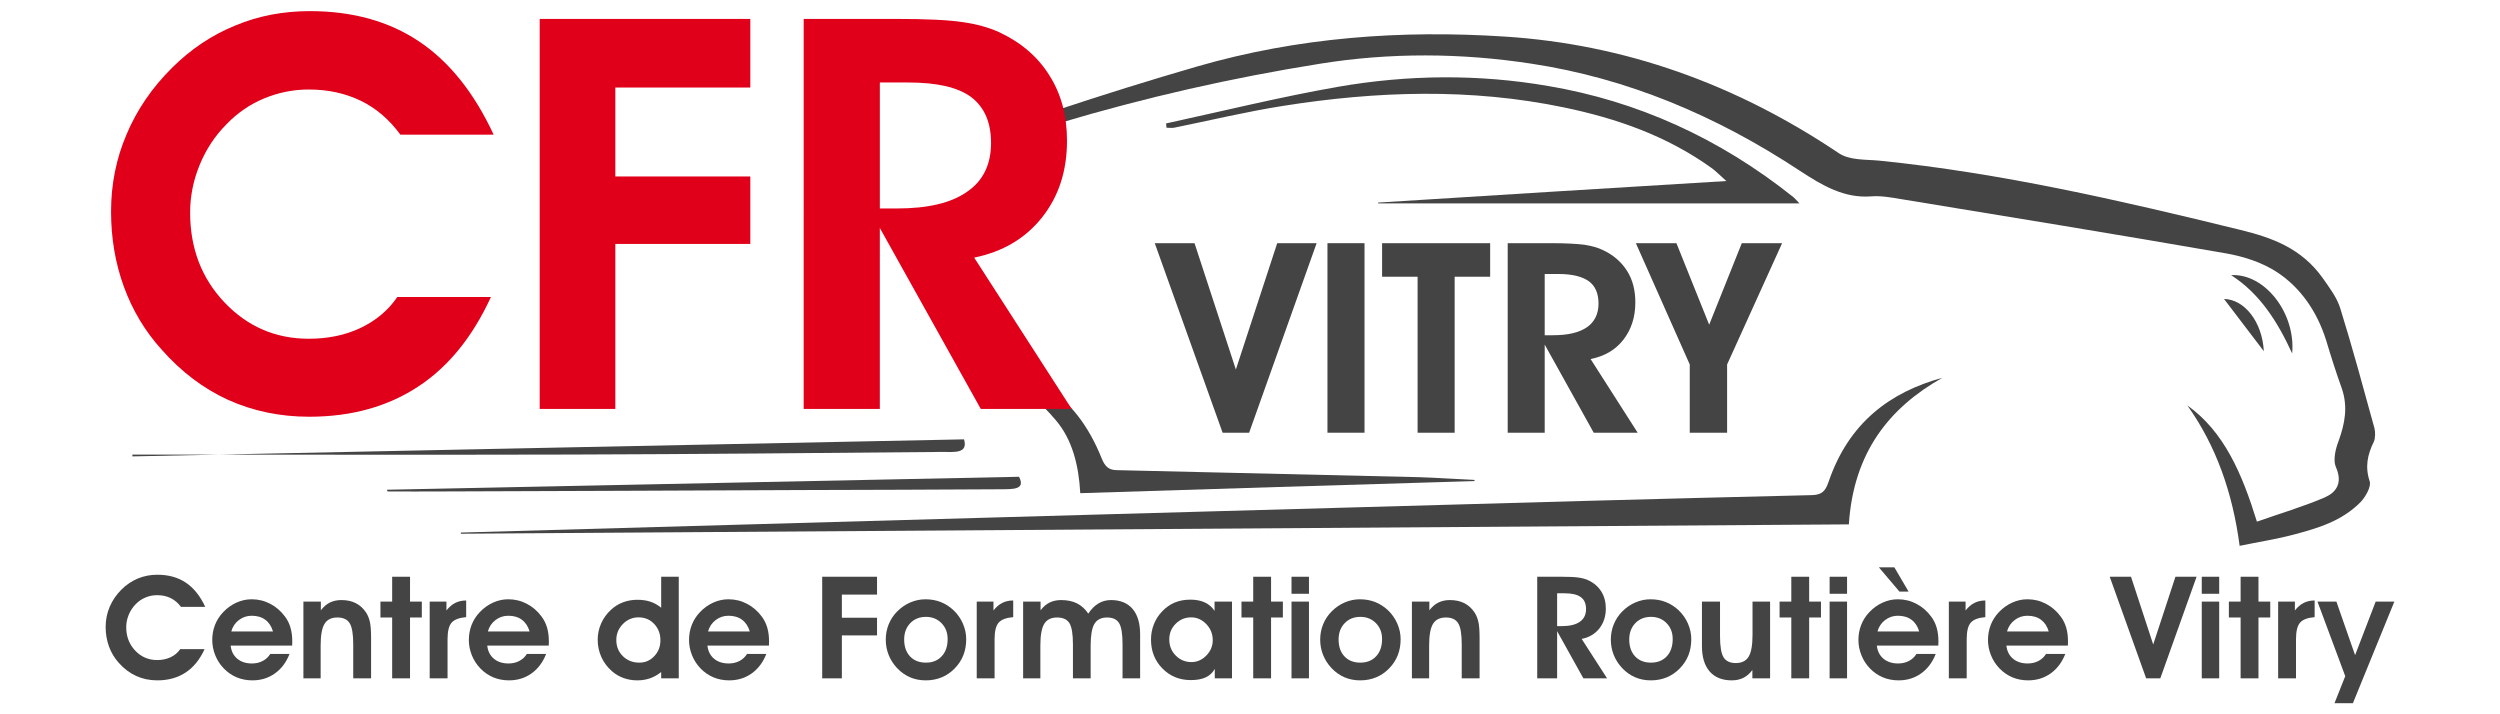 <?xml version="1.0" encoding="utf-8"?>
<!-- Generator: Adobe Illustrator 16.0.0, SVG Export Plug-In . SVG Version: 6.00 Build 0)  -->
<!DOCTYPE svg PUBLIC "-//W3C//DTD SVG 1.1//EN" "http://www.w3.org/Graphics/SVG/1.1/DTD/svg11.dtd">
<svg version="1.1" id="Calque_1" xmlns="http://www.w3.org/2000/svg" xmlns:xlink="http://www.w3.org/1999/xlink" x="0px" y="0px"
	 width="350px" height="100px" viewBox="0 0 350 100" enable-background="new 0 0 350 100" xml:space="preserve">
<g>
	<g>
		<g>
			<path fill="#444444" d="M28.736,84.965h-3.398c-0.404-0.547-0.884-0.957-1.441-1.229c-0.557-0.275-1.19-0.412-1.899-0.412
				c-0.573,0-1.117,0.108-1.631,0.324c-0.515,0.214-0.971,0.526-1.368,0.937c-0.423,0.429-0.751,0.927-0.981,1.489
				c-0.231,0.563-0.347,1.141-0.347,1.733c0,1.303,0.418,2.394,1.255,3.276c0.836,0.884,1.86,1.324,3.072,1.324
				c0.697,0,1.323-0.13,1.88-0.39c0.557-0.261,1.007-0.639,1.353-1.135h3.409c-0.664,1.452-1.55,2.545-2.657,3.273
				s-2.429,1.095-3.965,1.095c-1.068,0-2.053-0.206-2.955-0.616c-0.902-0.41-1.711-1.021-2.427-1.827
				c-0.605-0.67-1.065-1.435-1.377-2.291c-0.313-0.855-0.469-1.771-0.469-2.748c0-0.989,0.189-1.93,0.566-2.818
				s0.931-1.697,1.66-2.426c0.69-0.68,1.457-1.19,2.301-1.54c0.843-0.349,1.75-0.522,2.72-0.522c1.556,0,2.886,0.372,3.99,1.114
				C27.129,82.318,28.033,83.447,28.736,84.965z"/>
			<path fill="#444444" d="M32.292,90.386c0.084,0.774,0.392,1.387,0.922,1.831c0.531,0.446,1.216,0.669,2.057,0.669
				c0.56,0,1.063-0.116,1.509-0.351c0.446-0.235,0.8-0.563,1.06-0.986h2.696c-0.455,1.171-1.138,2.081-2.046,2.729
				s-1.958,0.973-3.149,0.973c-0.801,0-1.539-0.144-2.212-0.426c-0.674-0.284-1.278-0.701-1.812-1.255
				c-0.508-0.528-0.902-1.139-1.182-1.831c-0.28-0.694-0.42-1.405-0.42-2.134c0-0.75,0.128-1.455,0.386-2.115
				c0.257-0.662,0.637-1.255,1.138-1.783c0.547-0.58,1.166-1.024,1.855-1.337c0.69-0.313,1.403-0.471,2.14-0.471
				c0.932,0,1.8,0.213,2.607,0.637c0.808,0.423,1.495,1.019,2.062,1.787c0.345,0.461,0.6,0.98,0.767,1.553
				c0.166,0.571,0.249,1.229,0.249,1.974c0,0.057-0.004,0.146-0.01,0.267c-0.006,0.122-0.01,0.21-0.01,0.27H32.292z M38.22,88.404
				c-0.214-0.718-0.575-1.263-1.079-1.637c-0.504-0.376-1.142-0.563-1.91-0.563c-0.664,0-1.26,0.202-1.787,0.606
				c-0.528,0.402-0.883,0.935-1.065,1.593H38.22z"/>
			<path fill="#444444" d="M44.92,84.224v1.221c0.365-0.488,0.783-0.851,1.255-1.086c0.473-0.232,1.011-0.351,1.617-0.351
				c0.775,0,1.451,0.146,2.027,0.438c0.576,0.294,1.056,0.734,1.44,1.32c0.248,0.391,0.424,0.835,0.532,1.333
				c0.108,0.497,0.161,1.226,0.161,2.182v5.686h-2.5V90.21c0-1.439-0.166-2.426-0.499-2.96c-0.332-0.534-0.904-0.801-1.719-0.801
				c-0.834,0-1.433,0.295-1.797,0.885c-0.365,0.589-0.547,1.6-0.547,3.032v4.601h-2.413V84.224H44.92z"/>
			<path fill="#444444" d="M54.903,94.967v-8.518h-1.641v-2.226h1.641v-3.479h2.5v3.479h1.651v2.226h-1.651v8.518H54.903z"/>
			<path fill="#444444" d="M65.266,86.401c-0.971,0.078-1.647,0.332-2.032,0.761c-0.384,0.43-0.577,1.205-0.577,2.325v5.479h-2.5
				V84.224h2.344v1.239c0.377-0.482,0.792-0.835,1.24-1.061c0.45-0.223,0.958-0.336,1.524-0.336V86.401z"/>
			<path fill="#444444" d="M68.215,90.386c0.085,0.774,0.393,1.387,0.923,1.831c0.531,0.446,1.216,0.669,2.056,0.669
				c0.56,0,1.063-0.116,1.509-0.351c0.446-0.235,0.799-0.563,1.06-0.986h2.696c-0.456,1.171-1.138,2.081-2.046,2.729
				c-0.909,0.648-1.958,0.973-3.15,0.973c-0.801,0-1.538-0.144-2.212-0.426c-0.674-0.284-1.278-0.701-1.812-1.255
				c-0.508-0.528-0.902-1.139-1.182-1.831c-0.28-0.694-0.42-1.405-0.42-2.134c0-0.75,0.128-1.455,0.386-2.115
				c0.258-0.662,0.636-1.255,1.138-1.783c0.547-0.58,1.166-1.024,1.856-1.337s1.403-0.471,2.139-0.471
				c0.931,0,1.8,0.213,2.608,0.637c0.807,0.423,1.494,1.019,2.061,1.787c0.345,0.461,0.6,0.98,0.767,1.553
				c0.166,0.571,0.249,1.229,0.249,1.974c0,0.057-0.004,0.146-0.01,0.267c-0.006,0.122-0.009,0.21-0.009,0.27H68.215z
				 M74.144,88.404c-0.215-0.718-0.575-1.263-1.079-1.637c-0.505-0.376-1.142-0.563-1.91-0.563c-0.664,0-1.26,0.202-1.788,0.606
				c-0.527,0.402-0.882,0.935-1.064,1.593H74.144z"/>
			<path fill="#444444" d="M92.565,85.081v-4.337h2.461v14.223h-2.461v-0.88c-0.495,0.392-1.016,0.684-1.563,0.876
				c-0.547,0.19-1.139,0.288-1.777,0.288c-0.677,0-1.315-0.109-1.914-0.322c-0.6-0.216-1.137-0.528-1.612-0.938
				c-0.651-0.561-1.151-1.223-1.5-1.987c-0.348-0.767-0.522-1.577-0.522-2.438c0-0.795,0.161-1.557,0.483-2.285
				c0.322-0.73,0.777-1.361,1.363-1.896c0.488-0.464,1.048-0.814,1.68-1.055s1.305-0.362,2.022-0.362
				c0.689,0,1.303,0.09,1.836,0.269C91.594,84.416,92.096,84.698,92.565,85.081z M92.458,89.644c0-0.919-0.292-1.684-0.874-2.294
				c-0.583-0.612-1.311-0.92-2.183-0.92c-0.86,0-1.594,0.313-2.203,0.938c-0.609,0.624-0.914,1.369-0.914,2.237
				c0,0.904,0.307,1.657,0.918,2.26s1.383,0.904,2.315,0.904c0.82,0,1.515-0.304,2.085-0.91
				C92.173,91.255,92.458,90.517,92.458,89.644z"/>
			<path fill="#444444" d="M99.041,90.386c0.084,0.774,0.392,1.387,0.923,1.831c0.53,0.446,1.216,0.669,2.056,0.669
				c0.56,0,1.063-0.116,1.509-0.351c0.446-0.235,0.799-0.563,1.06-0.986h2.696c-0.456,1.171-1.138,2.081-2.046,2.729
				c-0.908,0.648-1.958,0.973-3.149,0.973c-0.801,0-1.539-0.144-2.213-0.426c-0.674-0.284-1.278-0.701-1.812-1.255
				c-0.508-0.528-0.902-1.139-1.181-1.831c-0.28-0.694-0.42-1.405-0.42-2.134c0-0.75,0.128-1.455,0.386-2.115
				c0.257-0.662,0.637-1.255,1.138-1.783c0.546-0.58,1.166-1.024,1.856-1.337c0.69-0.313,1.402-0.471,2.139-0.471
				c0.931,0,1.8,0.213,2.608,0.637c0.807,0.423,1.494,1.019,2.061,1.787c0.345,0.461,0.6,0.98,0.767,1.553
				c0.166,0.571,0.249,1.229,0.249,1.974c0,0.057-0.003,0.146-0.01,0.267c-0.006,0.122-0.009,0.21-0.009,0.27H99.041z
				 M104.969,88.404c-0.215-0.718-0.575-1.263-1.079-1.637c-0.505-0.376-1.142-0.563-1.91-0.563c-0.664,0-1.26,0.202-1.788,0.606
				c-0.527,0.402-0.882,0.935-1.064,1.593H104.969z"/>
			<path fill="#444444" d="M115.108,94.967V80.744h7.677v2.503h-4.923v3.24h4.923v2.464h-4.923v6.016H115.108z"/>
			<path fill="#444444" d="M124.006,89.546c0-0.755,0.138-1.474,0.415-2.153c0.277-0.681,0.679-1.285,1.207-1.813
				c0.541-0.539,1.149-0.953,1.827-1.243c0.677-0.29,1.381-0.437,2.11-0.437c0.775,0,1.489,0.129,2.144,0.387
				c0.654,0.258,1.255,0.643,1.802,1.158c0.56,0.539,0.993,1.163,1.299,1.87c0.306,0.706,0.459,1.431,0.459,2.173
				c0,0.82-0.133,1.569-0.401,2.246c-0.267,0.678-0.667,1.29-1.201,1.837c-0.534,0.554-1.143,0.971-1.827,1.255
				c-0.684,0.282-1.426,0.426-2.227,0.426c-0.807,0-1.543-0.146-2.208-0.432c-0.664-0.286-1.269-0.715-1.816-1.289
				c-0.521-0.559-0.915-1.177-1.182-1.85C124.139,91.007,124.006,90.294,124.006,89.546z M126.584,89.525
				c0,0.997,0.273,1.787,0.82,2.368c0.547,0.584,1.29,0.876,2.227,0.876c0.924,0,1.662-0.298,2.212-0.895
				c0.551-0.595,0.826-1.398,0.826-2.407c0-0.905-0.289-1.649-0.865-2.231c-0.576-0.583-1.3-0.875-2.173-0.875
				c-0.898,0-1.631,0.296-2.197,0.885C126.868,87.836,126.584,88.595,126.584,89.525z"/>
			<path fill="#444444" d="M141.85,86.401c-0.97,0.078-1.647,0.332-2.031,0.761c-0.385,0.43-0.577,1.205-0.577,2.325v5.479h-2.5
				V84.224h2.344v1.239c0.378-0.482,0.791-0.835,1.241-1.061c0.449-0.223,0.957-0.336,1.523-0.336V86.401z"/>
			<path fill="#444444" d="M145.679,84.224v1.221c0.365-0.488,0.783-0.851,1.255-1.086c0.472-0.232,1.011-0.351,1.616-0.351
				c0.866,0,1.607,0.152,2.223,0.46c0.615,0.307,1.144,0.783,1.587,1.436c0.423-0.639,0.898-1.113,1.426-1.427
				c0.527-0.313,1.11-0.469,1.749-0.469c1.315,0,2.324,0.414,3.028,1.241c0.703,0.826,1.055,2.011,1.055,3.556v6.162h-2.462V90.21
				c0-1.459-0.161-2.451-0.483-2.974c-0.322-0.524-0.881-0.787-1.675-0.787c-0.827,0-1.418,0.295-1.773,0.885
				c-0.355,0.589-0.533,1.6-0.533,3.032v4.601h-2.48V90.21c0-1.451-0.165-2.441-0.493-2.97c-0.329-0.526-0.904-0.791-1.724-0.791
				c-0.834,0-1.433,0.295-1.797,0.885c-0.365,0.589-0.547,1.6-0.547,3.032v4.601h-2.413V84.224H145.679z"/>
			<path fill="#444444" d="M170.068,94.967v-1.318c-0.299,0.532-0.721,0.927-1.265,1.181c-0.543,0.254-1.239,0.382-2.085,0.382
				c-1.588,0-2.916-0.542-3.98-1.627c-1.065-1.083-1.597-2.43-1.597-4.038c0-0.755,0.133-1.472,0.4-2.149
				c0.268-0.677,0.648-1.271,1.143-1.787c0.534-0.566,1.127-0.983,1.778-1.255c0.651-0.271,1.383-0.406,2.197-0.406
				c0.781,0,1.454,0.132,2.017,0.392c0.563,0.261,1.018,0.654,1.363,1.183v-1.299h2.441v10.743H170.068z M163.699,89.508
				c0,0.904,0.301,1.661,0.904,2.27c0.602,0.608,1.336,0.914,2.202,0.914c0.788,0,1.481-0.308,2.081-0.918
				c0.599-0.613,0.898-1.329,0.898-2.149c0-0.873-0.301-1.623-0.903-2.25c-0.602-0.63-1.308-0.944-2.115-0.944
				c-0.846,0-1.569,0.298-2.168,0.895C163.999,87.919,163.699,88.646,163.699,89.508z"/>
			<path fill="#444444" d="M175.45,94.967v-8.518h-1.642v-2.226h1.642v-3.479h2.499v3.479h1.652v2.226h-1.652v8.518H175.45z"/>
			<path fill="#444444" d="M183.254,83.129h-2.443v-2.385h2.443V83.129z M180.811,94.967V84.224h2.443v10.743H180.811z"/>
			<path fill="#444444" d="M184.826,89.546c0-0.755,0.137-1.474,0.414-2.153c0.277-0.681,0.68-1.285,1.207-1.813
				c0.541-0.539,1.148-0.953,1.826-1.243s1.381-0.437,2.109-0.437c0.775,0,1.49,0.129,2.145,0.387s1.254,0.643,1.803,1.158
				c0.559,0.539,0.992,1.163,1.299,1.87c0.305,0.706,0.459,1.431,0.459,2.173c0,0.82-0.133,1.569-0.402,2.246
				c-0.266,0.678-0.666,1.29-1.199,1.837c-0.535,0.554-1.143,0.971-1.828,1.255c-0.684,0.282-1.426,0.426-2.227,0.426
				c-0.807,0-1.543-0.146-2.209-0.432c-0.662-0.286-1.268-0.715-1.814-1.289c-0.521-0.559-0.914-1.177-1.182-1.85
				C184.959,91.007,184.826,90.294,184.826,89.546z M187.404,89.525c0,0.997,0.273,1.787,0.818,2.368
				c0.549,0.584,1.291,0.876,2.229,0.876c0.924,0,1.662-0.298,2.213-0.895c0.549-0.595,0.826-1.398,0.826-2.407
				c0-0.905-0.289-1.649-0.865-2.231c-0.576-0.583-1.301-0.875-2.174-0.875c-0.898,0-1.631,0.296-2.197,0.885
				C187.688,87.836,187.404,88.595,187.404,89.525z"/>
			<path fill="#444444" d="M200.111,84.224v1.221c0.363-0.488,0.783-0.851,1.256-1.086c0.473-0.232,1.01-0.351,1.617-0.351
				c0.773,0,1.449,0.146,2.027,0.438c0.574,0.294,1.055,0.734,1.439,1.32c0.248,0.391,0.424,0.835,0.531,1.333
				c0.107,0.497,0.16,1.226,0.16,2.182v5.686h-2.5V90.21c0-1.439-0.164-2.426-0.498-2.96c-0.332-0.534-0.904-0.801-1.717-0.801
				c-0.834,0-1.432,0.295-1.799,0.885c-0.363,0.589-0.547,1.6-0.547,3.032v4.601h-2.412V84.224H200.111z"/>
			<path fill="#444444" d="M217.996,94.967h-2.785V80.744h3.381c1.074,0,1.873,0.038,2.396,0.113
				c0.525,0.076,0.973,0.198,1.344,0.366c0.807,0.377,1.422,0.905,1.846,1.583c0.424,0.677,0.637,1.472,0.637,2.384
				c0,1.099-0.305,2.033-0.91,2.798s-1.428,1.251-2.471,1.461l3.555,5.518h-3.318l-3.674-6.603V94.967z M217.996,87.66h0.615
				c1.125,0,1.98-0.202,2.563-0.61c0.584-0.406,0.873-1.001,0.873-1.781c0-0.756-0.242-1.313-0.73-1.671
				c-0.488-0.356-1.25-0.538-2.283-0.538h-1.037V87.66z"/>
			<path fill="#444444" d="M225.516,89.546c0-0.755,0.139-1.474,0.416-2.153c0.277-0.681,0.68-1.285,1.207-1.813
				c0.539-0.539,1.148-0.953,1.824-1.243c0.678-0.29,1.383-0.437,2.109-0.437c0.777,0,1.492,0.129,2.145,0.387
				c0.654,0.258,1.256,0.643,1.801,1.158c0.563,0.539,0.994,1.163,1.303,1.87c0.305,0.706,0.457,1.431,0.457,2.173
				c0,0.82-0.133,1.569-0.398,2.246c-0.268,0.678-0.67,1.29-1.203,1.837c-0.533,0.554-1.143,0.971-1.824,1.255
				c-0.684,0.282-1.428,0.426-2.227,0.426c-0.809,0-1.545-0.146-2.209-0.432c-0.666-0.286-1.271-0.715-1.816-1.289
				c-0.521-0.559-0.916-1.177-1.184-1.85C225.65,91.007,225.516,90.294,225.516,89.546z M228.094,89.525
				c0,0.997,0.275,1.787,0.822,2.368c0.547,0.584,1.287,0.876,2.227,0.876c0.924,0,1.662-0.298,2.213-0.895
				c0.551-0.595,0.822-1.398,0.822-2.407c0-0.905-0.287-1.649-0.863-2.231c-0.576-0.583-1.299-0.875-2.172-0.875
				c-0.898,0-1.633,0.296-2.199,0.885C228.377,87.836,228.094,88.595,228.094,89.525z"/>
			<path fill="#444444" d="M245.332,94.967v-1.162c-0.363,0.488-0.781,0.851-1.254,1.09c-0.473,0.236-1.012,0.356-1.617,0.356
				c-1.348,0-2.383-0.414-3.105-1.242c-0.723-0.825-1.084-2.014-1.084-3.564v-6.221h2.531v4.825c0,1.451,0.166,2.444,0.498,2.979
				c0.332,0.532,0.904,0.801,1.719,0.801c0.832,0,1.43-0.301,1.791-0.899c0.363-0.6,0.543-1.614,0.543-3.046v-4.659h2.459v10.743
				H245.332z"/>
			<path fill="#444444" d="M250.783,94.967v-8.518h-1.641v-2.226h1.641v-3.479h2.5v3.479h1.652v2.226h-1.652v8.518H250.783z"/>
			<path fill="#444444" d="M258.588,83.129h-2.441v-2.385h2.441V83.129z M256.146,94.967V84.224h2.441v10.743H256.146z"/>
			<path fill="#444444" d="M262.758,90.386c0.086,0.774,0.395,1.387,0.924,1.831c0.529,0.446,1.217,0.669,2.057,0.669
				c0.559,0,1.063-0.116,1.508-0.351c0.445-0.235,0.801-0.563,1.059-0.986H271c-0.453,1.171-1.137,2.081-2.043,2.729
				c-0.91,0.648-1.961,0.973-3.152,0.973c-0.801,0-1.537-0.144-2.211-0.426c-0.674-0.284-1.277-0.701-1.813-1.255
				c-0.508-0.528-0.9-1.139-1.18-1.831c-0.281-0.694-0.422-1.405-0.422-2.134c0-0.75,0.127-1.455,0.387-2.115
				c0.258-0.662,0.635-1.255,1.137-1.783c0.547-0.58,1.166-1.024,1.855-1.337s1.404-0.471,2.141-0.471
				c0.93,0,1.801,0.213,2.605,0.637c0.809,0.423,1.496,1.019,2.063,1.787c0.344,0.461,0.602,0.98,0.768,1.553
				c0.164,0.571,0.248,1.229,0.248,1.974c0,0.057-0.004,0.146-0.01,0.267c-0.008,0.122-0.008,0.21-0.008,0.27H262.758z
				 M268.688,88.404c-0.215-0.718-0.572-1.263-1.08-1.637c-0.504-0.376-1.141-0.563-1.908-0.563c-0.664,0-1.262,0.202-1.789,0.606
				c-0.527,0.402-0.881,0.935-1.063,1.593H268.688z M267.203,82.825h-1.279l-2.881-3.398h2.168L267.203,82.825z"/>
			<path fill="#444444" d="M277.947,86.401c-0.973,0.078-1.646,0.332-2.031,0.761c-0.385,0.43-0.578,1.205-0.578,2.325v5.479h-2.5
				V84.224h2.344v1.239c0.379-0.482,0.793-0.835,1.242-1.061c0.449-0.223,0.957-0.336,1.523-0.336V86.401z"/>
			<path fill="#444444" d="M280.896,90.386c0.084,0.774,0.393,1.387,0.922,1.831c0.533,0.446,1.217,0.669,2.057,0.669
				c0.559,0,1.063-0.116,1.51-0.351c0.447-0.235,0.799-0.563,1.061-0.986h2.695c-0.457,1.171-1.139,2.081-2.047,2.729
				s-1.959,0.973-3.148,0.973c-0.803,0-1.541-0.144-2.215-0.426c-0.674-0.284-1.277-0.701-1.811-1.255
				c-0.508-0.528-0.902-1.139-1.182-1.831c-0.281-0.694-0.42-1.405-0.42-2.134c0-0.75,0.129-1.455,0.385-2.115
				c0.256-0.662,0.637-1.255,1.139-1.783c0.547-0.58,1.166-1.024,1.857-1.337c0.688-0.313,1.402-0.471,2.137-0.471
				c0.932,0,1.801,0.213,2.609,0.637c0.807,0.423,1.492,1.019,2.059,1.787c0.346,0.461,0.602,0.98,0.768,1.553
				c0.166,0.571,0.248,1.229,0.248,1.974c0,0.057-0.002,0.146-0.008,0.267c-0.008,0.122-0.012,0.21-0.012,0.27H280.896z
				 M286.824,88.404c-0.215-0.718-0.576-1.263-1.078-1.637c-0.506-0.376-1.141-0.563-1.91-0.563c-0.666,0-1.26,0.202-1.787,0.606
				c-0.527,0.402-0.883,0.935-1.066,1.593H286.824z"/>
			<path fill="#444444" d="M302.443,94.967h-1.982l-5.1-14.223h2.979l3.109,9.485l3.113-9.485h2.961L302.443,94.967z"/>
			<path fill="#444444" d="M310.688,83.129h-2.441v-2.385h2.441V83.129z M308.246,94.967V84.224h2.441v10.743H308.246z"/>
			<path fill="#444444" d="M313.686,94.967v-8.518h-1.643v-2.226h1.643v-3.479h2.5v3.479h1.65v2.226h-1.65v8.518H313.686z"/>
			<path fill="#444444" d="M324.049,86.401c-0.973,0.078-1.648,0.332-2.031,0.761c-0.385,0.43-0.578,1.205-0.578,2.325v5.479h-2.5
				V84.224h2.344v1.239c0.379-0.482,0.791-0.835,1.242-1.061c0.449-0.223,0.957-0.336,1.523-0.336V86.401z"/>
			<path fill="#444444" d="M324.447,84.224h2.648l2.617,7.501l2.881-7.501h2.617l-5.801,14.22h-2.578l1.504-3.78L324.447,84.224z"/>
		</g>
		<g>
			<g>
				<path fill="#444444" d="M174.878,60.58h-3.713l-9.499-26.534h5.567l5.788,17.687l5.788-17.687h5.518L174.878,60.58z"/>
				<path fill="#444444" d="M185.844,60.58V34.046h5.189V60.58H185.844z"/>
				<path fill="#444444" d="M208.621,34.046v4.694h-4.969v21.84h-5.188V38.74h-4.971v-4.694H208.621z"/>
				<path fill="#444444" d="M216.258,60.58h-5.18V34.046h6.277c2.023,0,3.488,0.101,4.459,0.217c0.986,0.165,1.85,0.383,2.514,0.712
					c1.529,0.692,2.641,1.675,3.459,2.947c0.797,1.253,1.16,2.732,1.16,4.42c0,2.068-0.568,3.783-1.676,5.225
					c-1.123,1.437-2.654,2.311-4.588,2.698l6.592,10.315h-6.154l-6.863-12.336V60.58z M216.258,46.933h1.154
					c2.115,0,3.66-0.371,4.75-1.113c1.09-0.747,1.631-1.89,1.631-3.311c0-1.42-0.451-2.461-1.328-3.115
					c-0.949-0.69-2.371-1.034-4.271-1.034h-1.936V46.933z"/>
				<path fill="#444444" d="M241.795,51.028v9.552h-5.23v-9.552l-7.543-16.982h5.678l4.584,11.413l4.568-11.413h5.643
					L241.795,51.028z"/>
			</g>
			<path fill-rule="evenodd" clip-rule="evenodd" fill="#444444" d="M332.432,59.98c-1.551-5.626-3.064-11.245-4.795-16.815
				c-0.469-1.529-1.527-2.897-2.436-4.208c-2.979-4.201-7.076-5.674-11.545-6.771c-16.709-4.094-33.486-7.97-50.566-9.697
				c-1.939-0.184-4.148-0.02-5.678-1.058c-14.48-9.718-30.008-15.231-46.717-16.309c-14.523-0.945-28.943,0.093-43.074,4.179
				c-6.625,1.919-13.272,3.994-19.844,6.178c0.293,0.524,0.458,1.093,0.566,1.747c11.958-3.58,24.097-6.332,36.418-8.299
				c9.834-1.583,19.766-1.528,29.648-0.011c13.412,2.032,25.865,7.273,37.543,14.974c3.166,2.078,6.225,3.884,9.988,3.603
				c1.369-0.109,2.813,0.143,4.209,0.382c15.18,2.486,30.359,4.965,45.463,7.59c2.484,0.437,5.105,1.257,7.279,2.708
				c3.162,2.121,5.475,5.369,6.77,9.469c0.668,2.238,1.396,4.529,2.188,6.723c0.881,2.56,0.449,4.903-0.441,7.363
				c-0.428,1.07-0.787,2.674-0.414,3.584c1.084,2.399-0.014,3.662-1.543,4.331c-3.061,1.313-6.254,2.245-9.482,3.386
				c-2.092-6.771-4.607-12.61-9.74-16.272c4.041,5.68,6.34,12.232,7.32,19.659c2.637-0.545,5.137-0.929,7.607-1.583
				c3.318-0.889,6.705-1.857,9.379-4.596c0.65-0.702,1.453-2.121,1.229-2.833c-0.693-2.073-0.307-3.771,0.572-5.564
				C332.557,61.345,332.553,60.528,332.432,59.98z"/>
			<path fill-rule="evenodd" clip-rule="evenodd" fill="#444444" d="M258.84,73.413c-64.818,0.435-129.56,0.874-194.316,1.309
				c0-0.054-0.002-0.108-0.002-0.164c17.323-0.49,34.681-0.982,52.042-1.475c24.623-0.709,49.222-1.377,73.823-2.073
				c21.127-0.603,42.238-1.199,63.314-1.693c1.309-0.053,1.838-0.496,2.289-1.829c2.842-8.344,8.633-12.587,15.949-14.604
				C264.48,57.082,259.488,63.366,258.84,73.413z"/>
			<path fill-rule="evenodd" clip-rule="evenodd" fill="#444444" d="M163.25,17.281c8.024-1.746,15.994-3.711,24.072-5.129
				c9.779-1.696,19.607-1.805,29.434-0.111c12.482,2.116,23.949,7.287,34.324,15.562c0.186,0.163,0.326,0.327,0.846,0.873
				c-19.957,0-39.48,0-58.975,0c-0.004-0.055-0.02-0.108-0.035-0.113c16.057-1.009,32.119-2.015,48.77-3.019
				c-0.963-0.854-1.422-1.348-2.006-1.781c-6.381-4.587-13.393-6.99-20.703-8.519c-13.096-2.73-26.244-2.294-39.347-0.219
				c-5.133,0.805-10.156,2.021-15.263,3.057c-0.353,0.056-0.681,0-1.055,0C163.304,17.664,163.25,17.458,163.25,17.281z"/>
			<path fill-rule="evenodd" clip-rule="evenodd" fill="#444444" d="M206.432,67.351c-18.395,0.545-36.74,1.107-55.194,1.693
				c-0.219-3.98-1.147-7.535-3.422-10.213c-2.148-2.558-4.714-4.587-7.171-6.93c1.694,0.616,3.549,1.094,5.232,1.967
				c3.941,2.18,6.561,5.836,8.364,10.316c0.493,1.219,1.055,1.638,2.192,1.638c14.088,0.324,28.171,0.654,42.257,0.982
				c2.588,0.082,5.152,0.274,7.742,0.382C206.432,67.239,206.432,67.297,206.432,67.351z"/>
			<path fill-rule="evenodd" clip-rule="evenodd" fill="#444444" d="M18.534,63.895c38.827-0.803,77.649-1.621,116.432-2.386
				c0.608,2.077-1.475,1.747-3.057,1.76c-17.31,0.151-34.619,0.317-51.931,0.368c-20.478,0.058-40.957,0.002-61.439,0.002
				C18.539,63.746,18.537,63.803,18.534,63.895z"/>
			<path fill-rule="evenodd" clip-rule="evenodd" fill="#444444" d="M54.172,68.563c29.523-0.608,59.04-1.213,88.492-1.814
				c0.941,1.803-0.821,1.732-2.459,1.749c-9.281,0.035-18.563,0.107-27.845,0.109c-16.763,0.082-33.526,0.135-50.293,0.196
				c-2.615,0.021-5.215,0.002-7.808,0.002C54.221,68.716,54.206,68.66,54.172,68.563z"/>
			<path fill-rule="evenodd" clip-rule="evenodd" fill="#444444" d="M312.357,38.521c4.697-0.272,9.061,5.3,8.547,10.959
				C318.797,44.912,316.342,41.089,312.357,38.521z"/>
			<path fill-rule="evenodd" clip-rule="evenodd" fill="#444444" d="M311.365,41.855c2.84,0.05,5.354,3.174,5.57,7.315
				C315.074,46.709,313.113,44.149,311.365,41.855z"/>
		</g>
	</g>
	<g>
		<path fill="#E1001A" d="M123.176,57.252h-10.66V2.649h12.949c4.148,0,7.208,0.135,9.228,0.437c2.019,0.273,3.712,0.76,5.133,1.395
			c3.111,1.443,5.466,3.464,7.096,6.085c1.638,2.578,2.458,5.625,2.458,9.125c0,4.253-1.168,7.809-3.494,10.75
			c-2.346,2.949-5.505,4.805-9.501,5.625l13.649,21.187h-12.724l-14.134-25.337V57.252z M123.176,29.185h2.396
			c4.317,0,7.593-0.764,9.832-2.348c2.238-1.529,3.342-3.82,3.342-6.824c0-2.895-0.939-5.027-2.796-6.431
			c-1.872-1.379-4.807-2.033-8.789-2.033h-3.983V29.185z"/>
		<g>
			<path fill="#E1001A" d="M69.114,18.858H56.06c-1.56-2.122-3.391-3.705-5.54-4.743c-2.141-1.039-4.562-1.583-7.292-1.583
				c-2.196,0-4.294,0.436-6.269,1.256c-1.969,0.817-3.719,2.019-5.245,3.603c-1.632,1.638-2.888,3.55-3.769,5.719
				c-0.883,2.144-1.328,4.384-1.328,6.646c0,5,1.603,9.201,4.816,12.586c3.216,3.385,7.15,5.082,11.794,5.082
				c2.679,0,5.085-0.496,7.214-1.494c2.135-1.018,3.876-2.437,5.192-4.353h13.1c-2.562,5.57-5.953,9.779-10.211,12.559
				c-4.253,2.788-9.328,4.207-15.23,4.207c-4.098,0-7.871-0.796-11.338-2.35c-3.463-1.579-6.573-3.932-9.316-7.04
				c-2.333-2.57-4.091-5.52-5.289-8.796c-1.199-3.273-1.801-6.81-1.801-10.535c0-3.823,0.719-7.426,2.176-10.824
				c1.444-3.428,3.568-6.539,6.378-9.323c2.641-2.621,5.591-4.587,8.825-5.897c3.249-1.364,6.72-2.021,10.457-2.021
				c5.965,0,11.086,1.421,15.307,4.259C62.943,8.672,66.401,13.023,69.114,18.858z"/>
			<path fill="#E1001A" d="M75.558,57.252V2.649h29.486v9.609H86.148v12.449h18.896v9.446H86.148v23.098H75.558z"/>
		</g>
	</g>
</g>
</svg>
